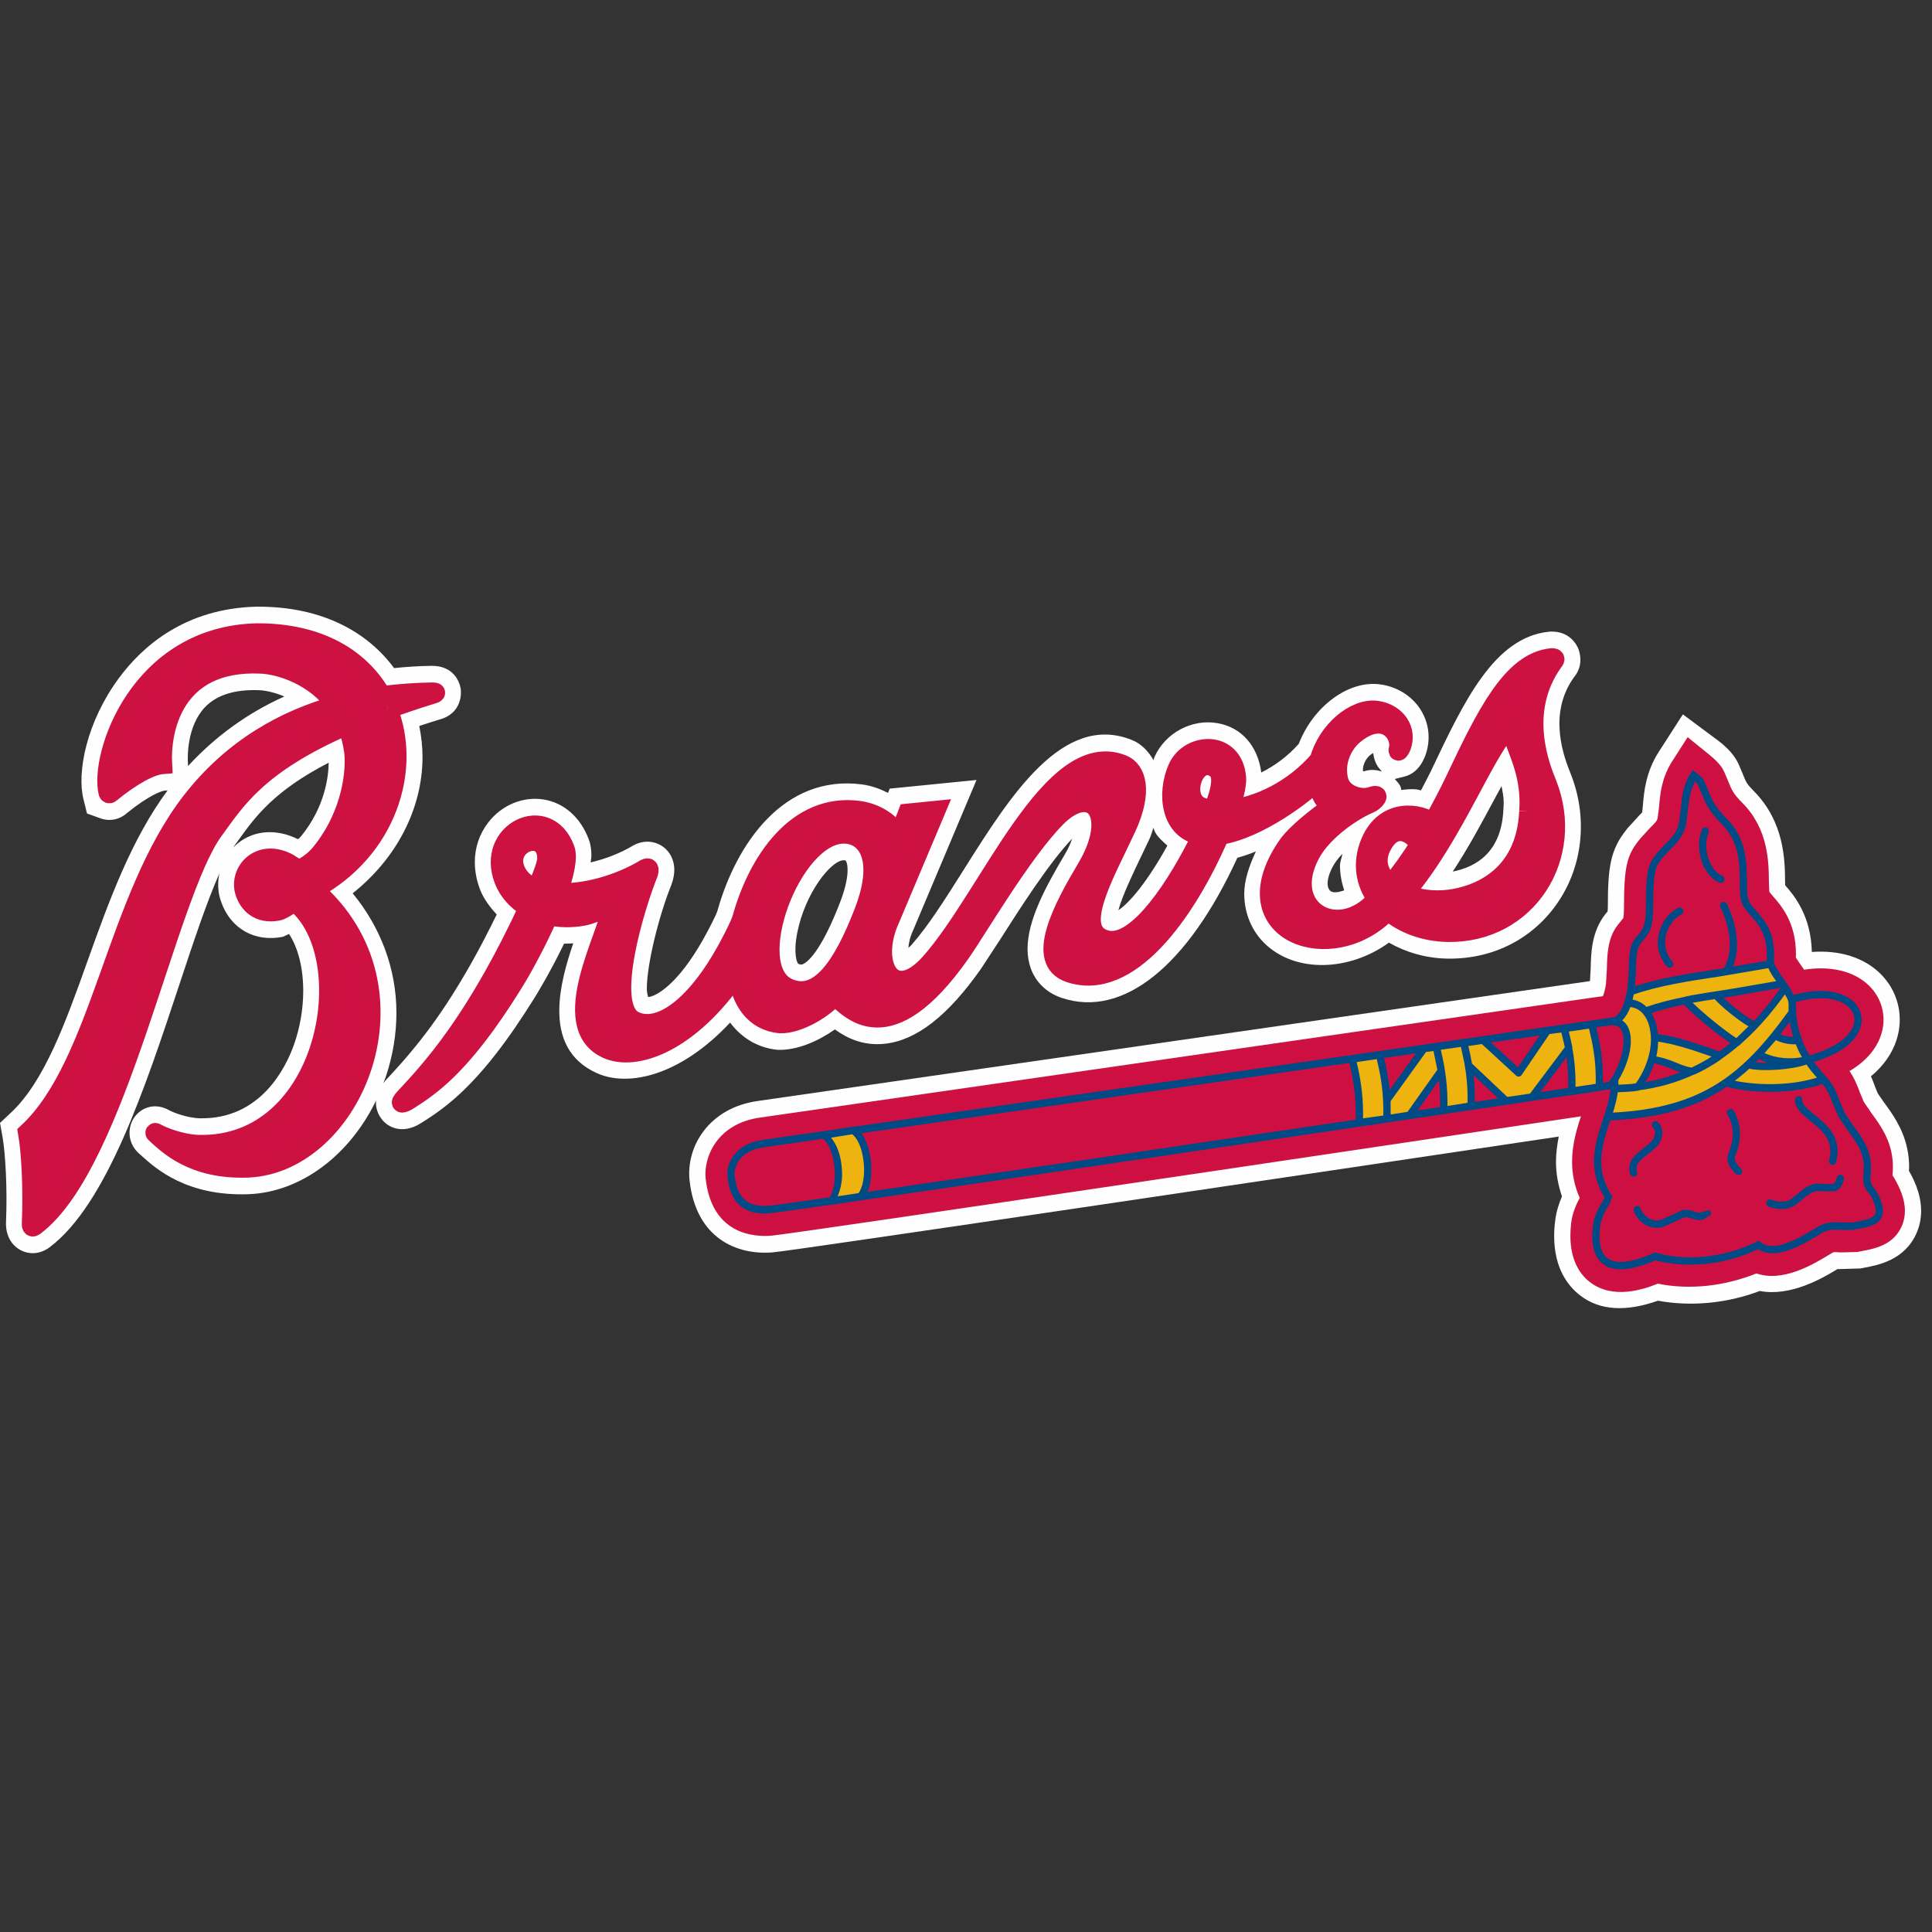 <svg width="500" height="500" viewBox="0 0 500 500" xmlns="http://www.w3.org/2000/svg" xmlns:xlink="http://www.w3.org/1999/xlink"><rect x="0" y="0" width="500" height="500" fill="#333333" stroke="none"/><title>ATL</title><desc>Created with Sketch.</desc><defs><path d="M100.399 26.515C103.878 25.261 107.58 23.991 111.697 22.731 112.644 22.487 113.367 22.099 111.697 22.125 107.883 22.179 103.495 22.444 98.787 23.093 93.489 13.601 82.819 6.762 66.564 6.81 35.883 7.474 25.66 38.749 28 48.128 28.037 48.304 28.277 48.527 28.516 48.304 34.239 43.643 39.053 41.076 42.043 40.837c-.468-8.264 2.388-27.044 25.463-26.003C72.691 15.068 81.521 17.927 86.995 25.537c-12.777 3.577-26.457 10.714-37.41 24.786C29.856 75.667 26.245 118.367 7.16 136.112 8.064 141.251 8.527 150.869 8.144 159.819 8.133 160.786 8.644 160.52 8.936 160.308 30.468 144.179 42.968 74.721 55.319 57.885 60.867 50.318 66.468 40.805 89.803 30.676 90.601 32.696 91.223 34.928 91.559 37.436c.58 4.607-.25 16.044-8.489 26.247C81.181 66.112 77.926 68.126 76.973 67.956 75.766 66.951 75.91 67.276 74.58 66.351 67.426 62.546 62.021 68.168 63.229 73.419 64.16 76.958 67.048 79.727 71.984 78.755 73.489 78.452 76.037 76.188 76.527 76.597c17.106 14.136 8.484 63.341-25 62.613C46.457 139.072 41.617 136.887 40.798 136.399 39.968 135.904 39.957 136.154 40.484 136.553 43.197 138.902 49.67 145.826 64.202 145.257 91.309 144.088 110.697 98.837 81.239 73.185 100.074 63.003 106.697 42.15 100.399 26.515" id="path-1"/></defs><g id="MLB" stroke="none" stroke-width="1" fill="none" fill-rule="evenodd"><g id="ATL"><g id="Page-1" transform="translate(0, 157)"><path d="M494.027 146.004C494.037 145.648 494.08 145.403 494.08 144.999c0-1.345-.106-2.997-.521-4.879C492.436 134.923 489.644 131.113 487.606 128.344L485.984 126.001C485.984 126.011 485.255 124.226 485.255 124.226 484.989 123.46 484.644 122.53 484.197 121.542 488.601 117.912 490.399 113.889 491.106 111.158 492.622 105.312 490.963 99.264 486.66 95.013 482.378 90.772 476.064 88.848 468.904 89.364 468.697 80.096 464.41 74.84 462 72.108 461.984 71.657 461.979 71.178 461.979 71.178 461.936 65.769 461.862 55.725 453.809 47.652 452.074 45.909 451.856 45.372 451.16 43.624c0 0-.819-1.945-1.048-2.482C449.665 40.053 448.473 37.523 444.638 34.659L435.527 27.878 429.324 37.518C425.904 42.816 425.468 47.96 425.191 51.362c0 0-.149 1.35-.207 1.897C424.691 53.556 424.223 54.04 424.223 54.04L421.293 57.244 420.973 57.648C416.793 62.856 416.106 67.262 416.106 77.853 416.106 77.853 416.069 78.369 416.048 78.863 415.755 79.224 415.383 79.681 415.383 79.681 411.883 84.209 411.755 89.646 411.665 93.61 411.665 93.61 411.484 96.841 411.484 96.905c-10.138 1.456-210.676 30.35-215.165 30.998C183.463 129.614 177.521 139.775 178.457 148.459 180.085 163.445 190.67 167.909 200.037 167.107 205.963 166.596 351.665 144.872 403.404 137.145 403.011 139.212 402.686 141.364 402.686 143.681 402.686 146.514 403.176 149.538 404.234 152.631 403.426 154.528 402.75 156.579 402.479 158.97 402.293 160.363 402.218 161.675 402.218 162.908 402.218 171.209 405.761 175.822 408.973 178.283 414.064 182.21 420.878 182.513 429.085 179.622 437.601 181.195 446.952 180.323 455.41 177.103 463.346 178.612 471.441 173.925 475.441 171.496 475.441 171.496 475.532 171.443 475.553 171.422 475.739 171.438 475.941 171.443 475.941 171.443L481.5 171.273 482.399 171.098C486.059 170.412 492.862 169.131 495.947 162.244 496.851 160.23 497.186 158.248 497.186 156.382 497.186 151.626 494.952 147.64 494.027 146.004" id="Fill-1" fill="#fefefe"/><path d="M489.944 148.391 489.603 147.796S489.444 147.594 489.268 147.408v-.202C489.321 146.611 489.385 145.856 489.385 144.995 489.385 143.916 489.289 142.635 488.976 141.163 488.071 136.997 485.736 133.819 483.853 131.263L481.912 128.409 480.874 125.927C480.295 124.328 479.534 122.287 477.944 120.028 483.864 116.691 485.89 112.535 486.566 109.91 487.635 105.786 486.465 101.519 483.401 98.49 479.619 94.738 473.561 93.372 466.694 94.493 466.38 94.068 466.093 93.643 465.779 93.234 465.779 93.234 464.545 91.384 464.252 90.959 464.273 90.635 464.295 90.3 464.295 89.981 464.295 81.872 460.577 77.652 458.279 75.064 458.279 75.064 457.635 74.288 457.406 74.001 457.374 73.364 457.289 71.211 457.289 71.211 457.252 66.184 457.188 57.782 450.55 51.123 448.098 48.668 447.619 47.462 446.832 45.458L445.736 42.886C445.481 42.339 444.843 40.973 442.071 38.725l-5.186-4.204L433.241 40.197C430.476 44.459 430.124 48.684 429.874 51.772L429.481 54.843C429.273 55.704 428.816 56.209 427.454 57.538L424.96 60.259 424.587 60.721C421.635 64.404 420.784 67.093 420.784 77.854 420.784 80.203 420.566 80.804 420.545 80.836 420.523 80.852 419.922 81.627 419.922 81.627L419.061 82.696C416.534 85.948 416.444 90.077 416.359 93.723l-.229 3.933C415.869 99.425 415.539 100.498 415.172 101.253 410.593 101.917 198.896 132.416 196.912 132.703c-11.09 1.483-14.34 10.124-13.793 15.231 1.532 14.104 12.069 14.731 16.527 14.354C205.699 161.762 369.215 137.369 409.874 131.295 408.683 134.866 407.353 139.027 407.353 143.65 407.353 146.632 407.901 149.762 409.38 153.014 408.284 155.081 407.412 157.143 407.114 159.572 406.976 160.747 406.917 161.841 406.917 162.856c0 6.361 2.543 9.773 4.862 11.559C417.396 178.751 424.981 176.339 429.002 174.686 437.231 176.424 446.364 175.35 454.571 172.029 461.231 174.463 469.007 169.781 473.071 167.326L473.976 166.778C474.412 166.518 474.757 166.502 476.305 166.624L480.603 166.518 481.561 166.327C484.965 165.694 489.619 164.817 491.678 160.22 492.263 158.929 492.491 157.638 492.491 156.383 492.491 153.354 491.14 150.495 489.944 148.391" id="Fill-3" stroke="#cd1141" fill="#cd1041"/><path d="M207.79 92.523C207.54 92.635 207.311 92.741 206.614 92.433 206.263 92.274 205.253 89.755 206.338 84.35 208.402 74.014 215.104 65.628 218.375 65.628 218.79 65.628 218.864 65.723 218.907 65.792 219.146 66.143 219.354 66.924 219.354 68.157 219.354 69.911 218.907 72.605 217.481 76.331 212.348 89.712 208.769 92.114 207.79 92.523zm89.665-32.348C297.965 59.091 298.141 58.225 298.508 57.226 298.673 57.582 298.737 57.991 298.912 58.321 299.71 59.787 300.96 60.749 302.109 61.849 297.146 70.852 292.375 76.66 289.439 78.552 290.444 74.843 293.301 68.853 295.066 65.181L297.455 60.175zm59.596-18.191S357.444 42.415 357.652 42.654C356.247 42.277 354.774 41.995 352.891 42.649L353.019 42.622C352.944 42.627 352.859 42.574 352.747 42.558 352.747 42.473 352.715 42.394 352.715 42.319c0-1.493.819-3.029 1.809-3.848C354.875 38.179 355.114 38.052 355.386 37.877 355.593 39.901 356.476 41.363 357.051 41.984zM347.875 73.418C346.391 73.955 344.997 74.173 344.269 73.541 343.811 73.131 343.582 72.488 343.582 71.643 343.582 70.496 344.019 68.986 344.864 67.381 345.476 66.202 346.38 65.043 347.407 63.964 347.263 64.979 346.785 66 346.785 67.015 346.785 69.194 347.199 71.335 347.875 73.418zm41.202-20.928C388.566 63.635 382.013 67.35 375.976 68.561 380.082 62.296 383.582 55.759 386.699 49.935 387.322 48.792 387.965 47.607 388.598 46.438 388.838 47.782 389.152 49.068 389.152 50.631c0 .601-.032 1.217-.074 1.86zM60.338 62.365C60.423 62.258 60.508 62.094 60.588 61.987L61.886 60.186C66.045 54.404 70.928 47.681 85.066 40.385 85.013 43.967 84.12 51.752 77.992 59.33L77.918 59.421C77.699 59.702 77.418 59.941 77.13 60.186c-5.468-2.726-11.266-2.413-15.574 1.058C61.12 61.594 60.726 61.982 60.338 62.365zM48.63 40.438C48.54 38.902 48.338 30.957 53.077 25.988c3.053-3.167 7.803-4.639 14.138-4.358C68.715 21.7 71.072 22.189 73.588 23.252c-9.559 4.289-17.894 10.363-24.915 17.994L48.63 40.438zM406.471 43.196C404.902 39.264 400.38 27.96 407.343 18.277 410.013 15.046 408.774 11.56 408.327 10.572 407.87 9.594 406.051 6.379 401.46 6.453H401.199L400.934 6.48C386.758 7.872 378.918 24.442 370.604 41.958 369.763 43.743 368.726 45.667 367.747 47.554 367.354 47.485 366.981 47.341 366.604 47.293 365.226 47.139 363.934 47.299 362.636 47.448 362.588 47.219 362.604 46.996 362.524 46.767 362.231 45.933 361.566 45.29 360.976 44.604 362.12 44.323 363.551 43.951 363.551 43.951 367.449 42.925 368.859 38.897 369.285 37.202 369.577 36.059 369.721 34.911 369.721 33.779 369.721 31.186 368.976 28.677 367.529 26.472c-2.282-3.465-6.064-5.798-10.399-6.361C348.832 19.021 339.811 25.967 336.125 35.496 333.13 38.87 329.726 41.267 326.412 42.925 325.561 36.155 321.364 31.266 315.168 30.165 308.471 28.964 301.572 32.653 298.774 38.918 298.662 39.173 298.62 39.45 298.529 39.721 297.168 37.393 295.348 35.464 292.907 34.497c-17.84-7.132-31.404 14.407-43.383 33.406C244.742 75.491 240.237 82.649 235.902 87.533 235.551 87.942 235.375 88.022 235.082 88.304 235.194 87.05 235.487 85.519 236.37 83.638 236.465 83.409 252.721 44.859 252.721 44.859L230.253 47.097S229.992 47.75 229.827 48.202C227.779 47.171 225.556 46.316 222.96 45.991c-20.053-2.546-32.404 15.257-37.303 32.768C185.375 79.684 183.63 83.17 182.019 86.045c-6.511 11.569-12.08 14.79-14.271 14.997C167.566 100.415 167.402 99.804 167.402 98.815 167.402 92.683 170.428 80.194 173.79 71.899 174.311 70.464 174.508 69.194 174.508 68.099c0-2.928-1.463-4.693-2.266-5.431C170.508 61.063 167.455 59.968 164.035 61.722 160.237 64.007 156.423 65.335 152.859 66.196 152.902 65.633 153.056 64.99 153.056 64.469 153.056 62.912 152.859 61.493 152.391 60.276 150.263 54.542 145.981 50.764 140.673 49.903 135.322 49.058 129.827 51.348 126.343 55.876c-2.293 2.971-3.457 6.499-3.457 10.235.0 2.349.447 4.762 1.383 7.169C125.152 75.539 126.699 77.675 128.551 79.663 126.503 83.877 124.152 88.421 121.827 92.513c-6.824 12.037-13.133 20.651-21.718 29.733C99.747 122.618 99.487 122.99 99.205 123.357 99.444 122.73 99.694 122.108 99.912 121.465c1.798-5.431 2.681-10.926 2.681-16.341.0-11.314-4.032-22.081-11.324-30.94 11.239-8.901 18.08-21.805 18.08-35.303C109.348 36.218 109.04 33.545 108.508 30.878 110.162 30.346 111.811 29.793 113.577 29.262c6.255-1.616 5.745-7.233 5.676-7.87C119.168 20.759 118.274 15.227 111.604 15.323 108.311 15.36 105.114 15.583 101.987 15.902 95.37 6.942 83.923-.057 66.54.002 47.912.405 36.801 10.301 30.742 18.533 22.428 29.793 19.854 42.808 21.598 49.823L22.513 53.527l3.793 1.366c2.303.723 4.766.165 6.606-1.515 5.505-4.464 8.84-5.686 9.644-5.755L43.375 47.549C33.949 60.287 28.215 76.161 22.71 91.545c-5.766 16.129-11.218 31.37-19.979 39.512L.003 133.603l.665 3.72c.723 4.193 1.266 13.158.883 22.187C1.497 162.683 2.896 165.223 5.301 166.514 7.689 167.8 10.481 167.534 12.79 165.829c14.782-11.075 24.787-41.308 33.606-67.959 3.649-11.032 7.149-21.565 10.388-28.83C56.37 70.974 56.348 72.993 56.806 74.986 58.875 82.851 65.449 86.975 73.221 85.439c0 0 .739-.335 1.58-.723C77.189 88.341 78.476 93.618 78.476 99.421 78.476 103.928 77.699 108.748 76.109 113.281 74.04 119.153 67.519 132.752 51.673 132.412 48.237 132.306 44.662 130.797 43.965 130.435 39.912 128.06 36.237 129.803 34.582 132.45 32.87 135.17 33.019 139.353 36.598 142.052 36.237 141.75 36.806 142.265 36.806 142.265 40.269 145.379 48.38 152.686 64.455 152.054 77.907 151.48 90.487 141.973 97.343 127.778 97.332 127.97 97.285 128.161 97.285 128.336 97.285 130.435 98.269 131.977 98.758 132.604 100.535 134.921 104.242 136.589 108.88 133.704 111.481 132.093 114.96 129.803 118.721 126.349 125.098 120.503 131.375 112.431 138.492 100.984 138.822 100.447 142.439 94.564 145.981 87.214 146.758 87.23 147.561 87.182 148.359 87.129 146.582 92.316 144.742 98.629 144.742 104.587c0 6.648 2.319 12.791 9.686 16.124C162.715 124.457 176.173 121.321 188.944 107.648 191.939 111.607 196.082 114.195 201.274 114.695 206.418 114.87 211.902 112.346 216.072 109.417c3.053 2.205 7.261 4.305 12.872 3.709C237.152 112.271 245.316 105.91 253.907 93.687L258.955 85.965C264.003 78.021 271.577 66.218 277.492 60.021 277.061 61.19 276.566 62.466 275.598 64.087 270.63 72.451 265.928 81.114 265.928 88.575 265.928 90.318 266.189 91.992 266.758 93.602 268.077 97.258 270.944 99.985 274.822 101.271c15.851 5.272 32.596-8.338 45.41-36.281C321.848 64.544 323.439 64.007 325.019 63.343 323.178 67.275 322.008 71 322.008 74.263 322.008 79.796 324.258 84.228 327.348 87.214 335.253 94.846 349.13 94.421 359.449 86.959 363.875 89.468 369.056 90.998 374.582 91.088 386.524 91.28 397.035 85.833 403.434 76.15 409.753 66.59 410.886 54.276 406.471 43.196z" id="Fill-5" fill="#fefefe"/><path d="M395.664 53.014C394.855 70.413 381.983 74.829 375.174 75.722 370.813 76.28 366.722 75.653 363.488 74.234c13.133-15.369 21.223-38.226 27.697-43.721C390.76 34.834 396.536 41.354 395.664 53.014m-38.191 9.215C360.882 55.256 365.898 58.828 367.398 61.57 364.983 65.369 362.462 68.957 359.882 72.012 356.893 69.472 355.659 65.954 357.472 62.229M313.621 41.328C316.664 42.486 316.664 45.776 313.988 52.53 312.823 52.403 311.744 52.169 310.797 51.781 305.632 49.676 308.728 39.462 313.621 41.328m-90 37.503C218.026 93.429 211.802 102.144 204.01 98.685 191.978 93.333 204.924 58.817 218.377 58.828 224.265 58.828 228.94 64.955 223.621 78.831M133.972 69.281c-4.761-7.828 7.809-12.648 7.553-3.895C141.483 66.523 140.462 69.366 138.914 73.022 136.765 72.235 135.052 71.029 133.972 69.281M400.361 45.786C398.76 41.769 392.69 27.213 402.031 14.23 402.573 13.576 402.541 13.242 401.552 13.258 391.249 14.273 384.579 27.978 376.536 44.947 374.845 48.497 372.893 52.243 370.781 55.947 367.924 53.535 358.573 51.648 354.648 61.012 352.371 66.443 353.371 71.635 356.403 75.743 355.605 76.529 354.791 77.289 353.994 77.938 344.467 85.627 331.999 77.64 339.052 64.147 342.504 57.541 351.02 52.339 354.297 51.042 355.877 50.426 357.579 48.21 354.994 49.102 351.877 50.187 347.43 48.465 346.515 45.212 345.185 40.552 347.291 35.748 350.377 33.175 358.222 26.65 362.77 32.963 361.951 36.704 361.515 38.091 362.504 37.071 362.898 35.493 364.031 31.018 360.611 27.436 356.291 26.862 350.557 26.107 343.478 32.235 341.456 39.632 334.797 47.434 325.557 51.717 318.244 52.477 319.43 48.98 320.148 45.882 319.999 44.245 319.148 34.318 307.754 35.062 304.781 41.763 301.871 48.273 302.786 58.046 311.015 59.242 304.845 72.012 294.403 88.077 286.515 86.297 277.127 84.155 285.935 69.254 291.504 57.244 295.919 47.699 294.079 42.263 290.515 40.839 272.057 33.457 256.18 74.749 240.786 92.116 230.956 103.207 224.994 92.361 230.409 80.701l11.787-27.953L234.882 53.481 232.536 59.561C231.579 57.122 227.818 53.465 222.159 52.748 206.18 50.713 196.1 65.975 192.02 80.643 191.446 82.636 188.589 87.929 187.738 89.443 179.361 104.35 170.27 110.142 164.159 107.182 156.222 103.356 164.744 76.561 167.696 69.281 168.222 67.814 167.924 67.336 166.978 67.814 160.079 71.959 151.302 74.377 144.35 74.026 146.116 69.143 147.052 64.902 146.228 62.712 141.701 50.495 125.526 58.147 130.409 70.747 131.446 73.479 133.637 76.078 136.733 77.916c-2.729 5.915-6.213 12.749-9.213 18.042C119.632 109.839 112.829 118.544 104.823 127.005 102.829 129.104 104.563 128.439 105.488 127.881 108.26 126.154 111.185 124.145 114.334 121.265 120.382 115.717 126.419 107.809 132.93 97.308c2.505-4.055 6.154-10.793 9.032-17.372C144.6 80.536 147.579 80.68 150.956 80.09 152.829 79.761 156.361 78.182 157.791 77.523 158.174 77.353 158.281 77.853 158.281 77.853 157.573 84.65 143.786 108.458 157.084 114.479 164.515 117.843 178.541 112.853 190.802 94.874 191.685 101.995 195.18 107.273 201.887 107.916 206.866 108.08 213.898 103.542 216.031 100.63 220.036 104.275 230.01 116.084 248.557 89.693c4.457-6.34 15.915-26.067 24.734-35.021C282.536 45.271 289.584 53.598 281.228 67.639 275.164 77.853 267.621 91.728 276.855 94.795c15.207 5.054 29.941-15.167 38.793-35.632C325.643 57.621 337.664 48.412 340.946 45.032 341.185 47.386 342.483 50.606 344.632 51.659 340.403 54.826 335.919 58.238 333.414 61.517 318.111 83.22 342.472 93.232 357.307 80.51 357.951 79.947 358.573 79.335 359.201 78.74 363.095 82.067 368.589 84.177 374.69 84.283 395.26 84.618 407.861 64.578 400.361 45.786" id="Fill-7" stroke="#cd1141" stroke-width="5" fill="#cd1041"/><g id="Fill-9"><use stroke="#979797" stroke-width="1" fill="#cd1041" fill-rule="evenodd" xlink:href="#path-1"/><use stroke="#cd1141" stroke-width="5" xlink:href="#path-1"/></g><path d="M485.289 157.182C484.757 158.357 482.598 158.766 480.295 159.196l-1 .197H476.864C475.087 159.244 472.874 159.063 470.476 160.482L469.497 161.056C466.114 163.124 459.066 167.391 455.694 164.489L455.215 164.085 454.672 164.357C451.619 165.882 440.71 170.574 428.577 167.226L428.252 167.147 427.954 167.274C422.3 169.814 418.156 170.277 415.986 168.603 414.252 167.258 413.624 164.537 414.114 160.482 414.321 158.707 414.986 157.092 416.577 154.536L417.359 152.421 417.023 152.251C412.587 145.379 414.699 139.071 416.741 132.965 429.938 132.37 439.162 129.479 446.8 124.276 454.651 126.242 464.885 125.94 471.656 123.537 473.071 125.297 473.683 126.859 474.268 128.474L475.805 132.019C475.805 132.024 478.257 135.643 478.257 135.643 479.859 137.844 481.539 140.123 482.109 142.733 482.289 143.588 482.337 144.327 482.337 145.007 482.337 145.586 482.3 146.123 482.268 146.612 482.226 147.074 482.183 147.531 482.183 147.989 482.183 149.322 482.497 150.678 484.023 152.235 484.949 153.946 485.454 155.343 485.454 156.343 485.454 156.667 485.396 156.938 485.289 157.182zm-68.92-34.192C415.954 123.059 415.422 123.128 414.832 123.224 414.917 117.362 414.135 113.153 413.119 108.875L417.241 108.285C417.305 108.301 417.359 108.355 417.417 108.355 418.529 108.355 419.268 108.812 419.715 109.795 421.034 112.675 419.412 118.988 416.369 122.99zM423.401 93.894C423.444 91.152 423.518 88.575 424.545 87.246L425.284 86.343C426.954 84.329 427.837 83.027 427.837 77.851 427.837 68.078 428.566 67.164 430.007 65.335L430.454 64.788 432.316 62.806c1.527-1.509 3.271-3.22 4-6.202L436.874 52.39C437.077 50.046 437.449 47.628 438.672 45.242 439.029 45.561 439.316 45.864 439.38 46.002 439.401 46.061 440.305 48.202 440.305 48.202 441.252 50.578 442.146 52.82 445.635 56.322 450.172 60.871 450.215 66.632 450.247 71.261 450.268 73.179 450.268 74.832 450.609 76.139 450.976 77.574 451.991 78.717 453.071 79.944 454.954 82.075 457.257 84.679 457.257 90.02 457.257 90.472 457.252 90.945 457.21 91.445V91.673L448.47 93.166C450.662 87.868 449.114 81.278 446.89 76.899 446.651 76.432 446.093 76.251 445.624 76.501 445.167 76.745 444.991 77.335 445.231 77.797 447.433 82.118 448.928 88.761 446.167 93.56L444.619 93.82C437.263 94.915 429.688 96.079 423.114 98.236L423.401 93.894zm11.5 26.63C432.098 121.614 429.103 122.496 425.843 123.049 426.843 121.401 427.587 119.791 428.098 118.218 429.768 118.462 431.38 119.1 432.949 119.754 433.593 120.019 434.236 120.28 434.901 120.524zM429.055 110.629C428.896 108.833 428.481 107.239 427.869 106 427.726 105.697 427.529 105.474 427.348 105.193 430.029 104.31 432.848 103.582 435.752 102.987 439.444 106.707 444.71 110.879 447.827 112.973 446.912 113.695 445.965 114.402 444.991 115.104L442.603 114.285C438.726 112.935 433.534 111.161 429.055 110.629zm28.394 7.408C456.337 118.043 455.295 118.005 454.38 117.91 454.651 117.633 454.922 117.368 455.204 117.081 455.928 117.463 456.678 117.782 457.449 118.037zM460.843 98.656C458.89 101.409 456.603 104.353 453.906 107.239 451.795 106.091 448.305 103.396 446.018 101.196 446.8 101.074 447.587 100.957 448.359 100.84L460.843 98.656zM463.194 107.441C463.273 108.046 463.38 108.668 463.545 109.311 463.545 109.327 463.555 109.343 463.555 109.354 463.555 109.37 463.555 109.386 463.566 109.401 463.566 109.423 463.587 109.444 463.587 109.46 463.72 110.066 463.89 110.698 464.087 111.341 462.88 111.315 461.757 111.075 460.741 110.65 461.55 109.614 462.369 108.546 463.194 107.441zm15.335-3.72C479.428 104.635 479.917 105.729 479.917 106.904 479.917 107.27 479.859 107.664 479.763 108.052 478.901 111.389 474.619 114.354 468.343 116.103 467.795 115.359 467.295 114.333 466.859 113.302 466.672 112.85 466.518 112.393 466.38 111.984 466.38 111.936 466.332 111.915 466.321 111.883 465.922 110.794 465.635 109.821 465.465 109.2 465.188 108.062 465.029 107.01 464.928 106.08 464.864 105.24 464.853 104.449 464.853 103.784 464.853 103.784 464.821 103.497 464.773 103.141V102.743C464.773 102.721 464.763 102.69 464.763 102.663V102.589C464.763 102.514 464.731 102.44 464.72 102.36 471.741 100.335 476.46 101.675 478.529 103.721zm-72.676 20.848C403.694 124.887 401.263 125.249 398.624 125.642L405.406 116.618C405.72 118.872 405.906 121.465 405.853 124.568zM392.848 119.206C391.912 118.351 388.039 114.79 385.88 112.797l12.559-1.802C396.704 113.536 393.577 118.143 392.848 119.206zm-11.17 8.965C381.71 125.61 381.598 123.346 381.369 121.268L387.726 127.268C385.773 127.56 383.757 127.863 381.678 128.172zM366.864 130.382 372.401 122.56C372.63 124.653 372.757 126.939 372.694 129.511 370.795 129.792 368.837 130.079 366.864 130.382zM359.646 125.063C359.332 121.954 358.795 119.281 358.199 116.788L366.46 115.603l-6.814 9.459zM350.869 132.758c-42.67 6.361-95.521 14.194-126.33 18.69C225.656 148.711 225.656 145.034 225.22 142.318 224.795 139.789 223.997 137.727 222.96 136.276l126.266-18.191C350.162 122.065 351.002 126.545 350.869 132.758zM214.72 152.867C205.763 154.164 200.05 154.966 199.05 155.051 191.965 155.662 190.555 151.14 190.119 147.128 190.109 147.011 190.098 146.888 190.098 146.745 190.098 144.821 191.428 140.745 197.827 139.9L213.007 137.705C214.263 138.651 215.332 140.963 215.8 143.865 216.38 147.478 215.933 151.007 214.72 152.867zM485.486 151.071C483.928 149.413 484.002 148.467 484.135 146.777 484.22 145.613 484.332 144.178 483.928 142.313 483.284 139.284 481.476 136.844 479.741 134.474L477.433 131.063 476.034 127.789C475.284 125.743 474.529 123.617 472.077 121.098 471.869 120.875 471.678 120.657 471.481 120.445L469.406 117.825C476.124 115.853 480.561 112.521 481.582 108.546 482.162 106.277 481.529 104.018 479.827 102.328 477.374 99.9 472.013 98.236 464.188 100.5 464.178 100.463 464.156 100.426 464.135 100.383 463.534 99.081 462.609 97.742 461.656 96.429 461.55 96.286 461.438 96.137 461.343 95.988 460.8 95.202 460.077 94.086 459.577 93.214 459.263 92.608 459.045 92.034 459.087 91.588 459.587 84.44 456.624 81.092 454.454 78.642 453.497 77.553 452.667 76.618 452.428 75.64 452.14 74.566 452.14 73.031 452.119 71.245 452.087 66.521 452.034 60.042 446.944 54.941 443.736 51.715 442.954 49.743 442.05 47.463L441.093 45.216C440.763 44.376 439.422 43.308 438.859 42.893L438.071 42.309 437.523 43.138C435.507 46.278 435.247 49.435 435.007 52.22L434.486 56.131C433.906 58.565 432.491 59.941 431.007 61.403L428.991 63.576 428.577 64.108C426.704 66.446 425.949 67.796 425.949 77.851c0 4.703-.75 5.596-2.101 7.238L423.082 86.035c-1.436 1.844-1.5 4.751-1.569 7.812L421.231 98.449C421.135 99.049 421.055 99.591 420.949 100.107L420.412 102.259C420.401 102.264 420.401 102.28 420.39 102.28V102.307C419.789 104.204 419.029 105.278 418.146 106.059 418.05 106.123 417.97 106.186 417.864 106.239 417.295 106.325 411.39 107.169 401.853 108.551L400.247 108.748C400.226 108.748 400.226 108.78 400.204 108.78 394.199 109.646 386.917 110.698 378.72 111.883L378.699 111.878 374.417 112.5C328.364 119.143 257.438 129.351 220.986 134.597 220.912 134.597 220.837 134.543 220.768 134.559L216.071 135.319C204.593 136.967 197.577 137.976 197.577 137.976H197.587C190.162 138.965 187.928 144.247 188.257 147.34 188.539 149.934 189.401 157.825 199.21 156.986 200.247 156.89 206.098 156.072 215.247 154.759 215.289 154.759 215.332 154.78 215.374 154.78L220.257 154.026c31.654-4.592 92.463-13.626 138.388-20.46L359.082 133.523 361.545 133.13C380.401 130.324 396.497 127.922 406.678 126.402 406.757 126.413 406.832 126.434 406.917 126.418L414.013 125.323C414.034 125.323 414.034 125.307 414.05 125.297 415.172 125.142 416.109 124.994 416.795 124.893 416.577 127.21 415.848 129.675 414.976 132.301 413.784 135.813 412.523 139.603 412.523 143.604 412.523 146.564 413.305 149.663 415.247 152.856 415.162 153.069 414.986 153.494 414.986 153.494 413.231 156.321 412.491 158.155 412.257 160.238 412.119 161.189 412.066 162.077 412.066 162.906c0 3.385.947 5.814 2.809 7.233C417.593 172.254 422.167 171.903 428.412 169.166 436.795 171.387 446.662 170.293 455.018 166.275 459.465 169.331 466.561 165.101 470.454 162.741L471.412 162.162C473.311 161.046 475.034 161.189 476.71 161.317L479.64 161.29 480.635 161.104C483.428 160.573 486.061 160.084 486.991 157.985 487.72 156.374 487.241 154.174 485.486 151.071z" id="Fill-11" fill="#004b85"/><path d="M435.547 78.418C435.776 78.901 435.568 79.475 435.089 79.704 433.18 80.644 431.557 82.908 431.068 85.363 430.611 87.734 431.228 90.035 432.791 91.847 433.137 92.24 433.116 92.857 432.733 93.207 432.334 93.569 431.754 93.537 431.403 93.138 429.409 90.864 428.648 87.962 429.233 84.97 429.834 81.904 431.829 79.162 434.302 77.95 434.77 77.727 435.329 77.939 435.547 78.418" id="Fill-13" fill="#004b85"/><path d="M465.54 126.677C466.051 126.703 466.455 127.155 466.423 127.686 466.359 128.893 467.875 130.115 469.636 131.539 472.71 134.037 476.939 137.459 475.162 143.762 475.013 144.283 474.497 144.57 473.987 144.426 473.497 144.283 473.205 143.735 473.364 143.225 474.774 138.182 471.566 135.573 468.46 133.059 466.402 131.38 464.439 129.791 464.551 127.58 464.582 127.043 465.019 126.645 465.54 126.677" id="Fill-15" fill="#004b85"/><path d="M475.355 147.795C475.068 149.065 474.653 149.352 474.328 149.442L472.376 149.416 470.254 149.299C468.935 149.453 467.605 150.022 466.599 150.851L463.307 153.476 462.546 153.79C461.169 154.103 459.796 154.007 458.371 153.46 457.871 153.279 457.355 153.529 457.169 154.034 456.977 154.534 457.238 155.081 457.716 155.272 459.493 155.958 461.206 156.085 462.945 155.676L464.451 155.022 467.754 152.376C468.498 151.76 469.509 151.334 470.456 151.223 470.466 151.223 472.105 151.329 472.105 151.329L474.86 151.302C476.615 150.771 477.052 148.858 477.185 148.215 477.302 147.705 476.977 147.189 476.477 147.072 475.972 146.95 475.461 147.274 475.355 147.795z" id="Fill-17" fill="#004b85"/><path d="M448.647 130.418C450.706 133.724 450.849 137.997 449.073 142.126 448.711 142.987 449.094 143.895 450.466 145.357 450.466 145.357 450.935 145.798 450.86 146.223 450.775 146.654 450.748 147.01 450.328 147.052 450.02 147.073 449.509 147.111 449.115 146.701 448.222 145.734 446.323 143.731 447.36 141.339 448.887 137.811 448.77 134.213 447.068 131.449 446.786 131.008 446.913 130.408 447.36 130.116 447.796 129.829 448.376 129.967 448.647 130.418" id="Fill-19" fill="#004b85"/><path d="M429.095 133.418C430.914 135.273 430.303 138.005 428.755 139.764L426.436 141.746C424.356 143.292 423.111 144.35 423.664 146.29 423.808 146.81 423.515 147.347 423.026 147.496 422.521 147.639 422.01 147.347 421.856 146.832 420.909 143.478 423.361 141.655 425.313 140.183L427.372 138.451C427.898 137.856 428.999 136.033 427.776 134.8 427.414 134.417 427.404 133.812 427.776 133.434 428.127 133.052 428.723 133.046 429.095 133.418" id="Fill-21" fill="#004b85"/><path d="M424.587 155.734C425.416 157.987 427.725 159.289 429.831 158.71L432.512 157.493 435.31 156.218C436.422 155.856 437.438 156.202 438.321 156.499 439.039 156.738 439.651 156.956 440.161 156.76L440.938 156.521 440.906 156.552C440.938 156.521 442.198 156.064 442.528 156.382 443.422 157.217 442.113 157.828 442.507 157.578L441.023 158.519 440.805 158.577C439.672 158.997 438.645 158.652 437.741 158.333 437.023 158.099 436.401 157.886 435.858 158.056L433.385 159.204l-3.064 1.366C427.289 161.41 424.007 159.592 422.831 156.425 422.656 155.931 422.895 155.367 423.379 155.171 423.858 154.99 424.401 155.24 424.587 155.734" id="Fill-23" fill="#004b85"/><path d="M441.707 57.186C442.176 57.404 442.394 57.978 442.186 58.462 441.293 60.55 441.367 63.362 442.372 65.833 443.144 67.719 444.346 69.106 445.676 69.611 446.165 69.803 446.415 70.361 446.239 70.86 446.048 71.365 445.521 71.615 445.032 71.434 443.181 70.717 441.622 68.99 440.638 66.593 439.441 63.643 439.378 60.226 440.463 57.686 440.681 57.186 441.229 56.963 441.707 57.186" id="Fill-25" fill="#004b85"/><path d="M446.944 95.383C446.976 95.383 446.986 95.383 447.007 95.372 450.374 94.804 456.71 93.72 457.635 93.56 457.667 93.619 457.715 93.698 457.736 93.741 458.204 94.782 458.89 95.835 459.683 96.924 457.353 97.317 448.087 98.922 448.087 98.922 445.874 99.257 443.651 99.602 441.438 99.964 438.215 100.474 436.481 100.803 435.837 101.016 432.47 101.702 429.188 102.515 426.103 103.583 425.077 102.568 423.859 101.93 422.518 101.702 422.624 101.271 422.726 100.83 422.811 100.362 429.428 98.061 437.273 96.871 444.874 95.734c0 0 .846-.138 2.069-.351" id="Fill-27" fill="#eeb30f"/><path d="M470.215 121.887C464.231 123.789 455.96 124.114 448.981 122.705 449.167 122.562 449.385 122.386 449.582 122.222 449.843 122.014 450.114 121.807 450.374 121.589 451.215 120.92 452.034 120.223 452.699 119.575 456.406 120.372 463.859 119.814 467.523 118.496 468.263 119.586 469.124 120.681 470.119 121.77 470.162 121.812 470.204 121.866 470.215 121.887" id="Fill-29" fill="#eeb30f"/><path d="M402.146 110.459C402.811 110.379 403.551 110.289 404.077 110.22 404.226 110.799 404.545 112.154 404.774 113.116 404.838 113.408 404.902 113.727 404.96 114.041 404.306 114.907 396.391 125.451 395.965 126.025 395.343 126.11 390.801 126.779 390.088 126.885 389.492 126.327 381.566 118.829 380.944 118.244 380.673 116.661 380.348 115.173 380.008 113.706 381.141 113.536 382.918 113.265 383.487 113.185 384.093 113.738 392.391 121.38 392.391 121.38 392.577 121.566 392.859 121.646 393.12 121.624 393.38 121.592 393.636 121.438 393.785 121.215c0 0 6.814-10.028 7.207-10.591L402.146 110.459z" id="Fill-31" fill="#eeb30f"/><path d="M378.086 113.931 378.99 118.198C379.469 120.861 379.809 123.736 379.809 127.222c0 .377.0.787-.011 1.19C378.772 128.572 375.947 129.007 374.586 129.225 374.586 128.907 374.607 128.577 374.607 128.274 374.607 125.181 374.336 122.545 373.953 120.095 373.91 119.718 373.793 119.064 373.649 118.32 373.554 117.81 373.453 117.305 373.346 116.806 373.181 116.03 373.027 115.281 372.878 114.68 373.336 114.611 374.001 114.51 374.697 114.414L378.086 113.931z" id="Fill-33" fill="#eeb30f"/><path d="M351.105 117.86C352.371 117.674 355.19 117.259 356.302 117.094 357.164 120.644 357.919 124.561 358.004 129.615V131.698C356.967 131.831 354.095 132.235 352.749 132.416 352.749 132.086 352.765 131.735 352.765 131.416 352.765 125.783 351.978 121.612 351.105 117.86" id="Fill-35" fill="#eeb30f"/><path d="M359.905 131.42C359.905 130.549 359.905 129.714 359.884 128.896V127.987C360.235 127.509 368.612 115.871 369.059 115.243 369.485 115.185 370.24 115.1 370.99 114.999 371.208 116.051 371.83 119.123 371.985 119.856 371.49 120.579 364.692 130.145 364.266 130.745 363.926 130.798 362.719 130.984 361.548 131.165 361.006 131.255 360.458 131.335 359.905 131.42" id="Fill-37" fill="#eeb30f"/><path d="M407.726 124.279C407.736 123.987 407.747 123.689 407.747 123.392c0-3.651-.362-6.584-.83-9.119C406.938 114.193 406.949 114.102 406.917 114.012 406.491 111.977 406.21 110.749 406.002 109.973 407.311 109.777 410.124 109.367 411.236 109.213 412.194 113.194 412.981 117.078 412.981 122.361 412.981 122.728 412.96 123.116 412.96 123.503 411.507 123.727 409.773 123.982 407.726 124.279" id="Fill-39" fill="#eeb30f"/><path d="M457.249 114.865C457.356 114.738 457.468 114.599 457.601 114.467 458.297 113.669 459.18 112.654 459.595 112.187 461.143 112.92 462.882 113.329 464.749 113.26 464.968 113.818 465.207 114.376 465.478 114.955 465.686 115.412 465.914 115.843 466.154 116.252 466.186 116.316 466.223 116.39 466.265 116.465 466.287 116.507 466.308 116.55 466.329 116.603 463.494 117.108 459.888 117.023 456.659 115.54 456.739 115.439 456.957 115.189 457.249 114.865" id="Fill-41" fill="#eeb30f"/><path d="M437.739 119.297C436.409 119.085 435.079 118.543 433.643 117.958 432.069 117.299 430.414 116.725 428.648 116.417 428.962 115.078 429.095 113.813 429.127 112.596 433.335 113.143 438.281 114.823 441.999 116.119 441.999 116.119 442.526 116.3 442.962 116.449 441.356 117.469 439.627 118.41 437.835 119.265 437.803 119.276 437.76 119.297 437.739 119.297" id="Fill-43" fill="#eeb30f"/><path d="M449.354 111.658C446.747 109.979 441.822 106.147 438.051 102.523 439.04 102.337 440.024 102.161 441.024 101.997 441.832 101.864 442.715 101.731 443.742 101.577 445.747 103.74 449.705 106.96 452.503 108.613 451.524 109.559 449.896 111.158 449.896 111.158S449.705 111.339 449.487 111.541C449.449 111.573 449.396 111.615 449.354 111.658" id="Fill-45" fill="#eeb30f"/><path d="M421.937 103.629C423.246 103.767 424.443 104.394 425.357 105.532L425.395 105.595C425.687 105.973 425.959 106.387 426.198 106.866 426.863 108.237 427.246 109.996 427.256 111.983 427.267 112.042 427.267 112.095 427.267 112.148 427.256 112.913 427.182 113.716 427.06 114.545 427.038 114.646 427.017 114.747 427.006 114.853 426.528 117.537 425.384 120.47 423.363 123.372 422.953 123.42 422.56 123.494 422.123 123.536 422.06 123.536 422.001 123.547 421.937 123.547 420.921 123.637 419.879 123.68 418.841 123.712L418.831 122.628H418.799C420.671 119.593 422.06 115.703 422.06 112.392 422.06 111.122 421.852 109.948 421.416 108.965 421.033 108.157 420.496 107.535 419.831 107.094 420.703 106.201 421.384 105.075 421.937 103.629" id="Fill-47" fill="#eeb30f"/><path d="M417.979 128.981C418.304 127.881 418.532 126.781 418.687 125.718V125.659C420.006 125.628 422.538 125.537 424.118 125.24 424.181 125.229 424.203 125.171 424.245 125.155 429.389 124.474 433.979 123.109 438.07 121.238 439.362 120.871 443.463 118.623 445.676 116.949 445.697 116.939 445.697 116.928 445.697 116.917 447.181 115.887 448.586 114.792 449.905 113.67 449.969 113.633 450.038 113.628 450.091 113.585L451.149 112.602 451.235 112.517C455.586 108.595 459.091 104.296 461.926 100.363 462.224 100.826 462.527 101.347 462.703 101.867 462.798 102.16 462.878 102.436 462.878 102.691v1.961C462.852 104.705 462.809 104.78 462.809 104.78c-11.814 16.325-22.277 24.935-45.372 26.162C417.628 130.341 417.814 129.672 417.979 128.981" id="Fill-49" fill="#eeb30f"/><path d="M220.568 136.548C221.823 137.499 222.893 139.747 223.361 142.633 223.541 143.733 223.621 144.822 223.621 145.859 223.621 148.34 223.105 150.466 222.212 151.773 221.573 151.869 218.659 152.315 216.776 152.597 217.494 150.912 217.93 148.994 217.93 147.012 217.93 145.779 217.813 144.599 217.648 143.552 217.212 140.847 216.249 138.886 215.084 137.425 216.914 137.132 219.924 136.654 220.568 136.548" id="Fill-51" fill="#eeb30f"/></g></g></g></svg>